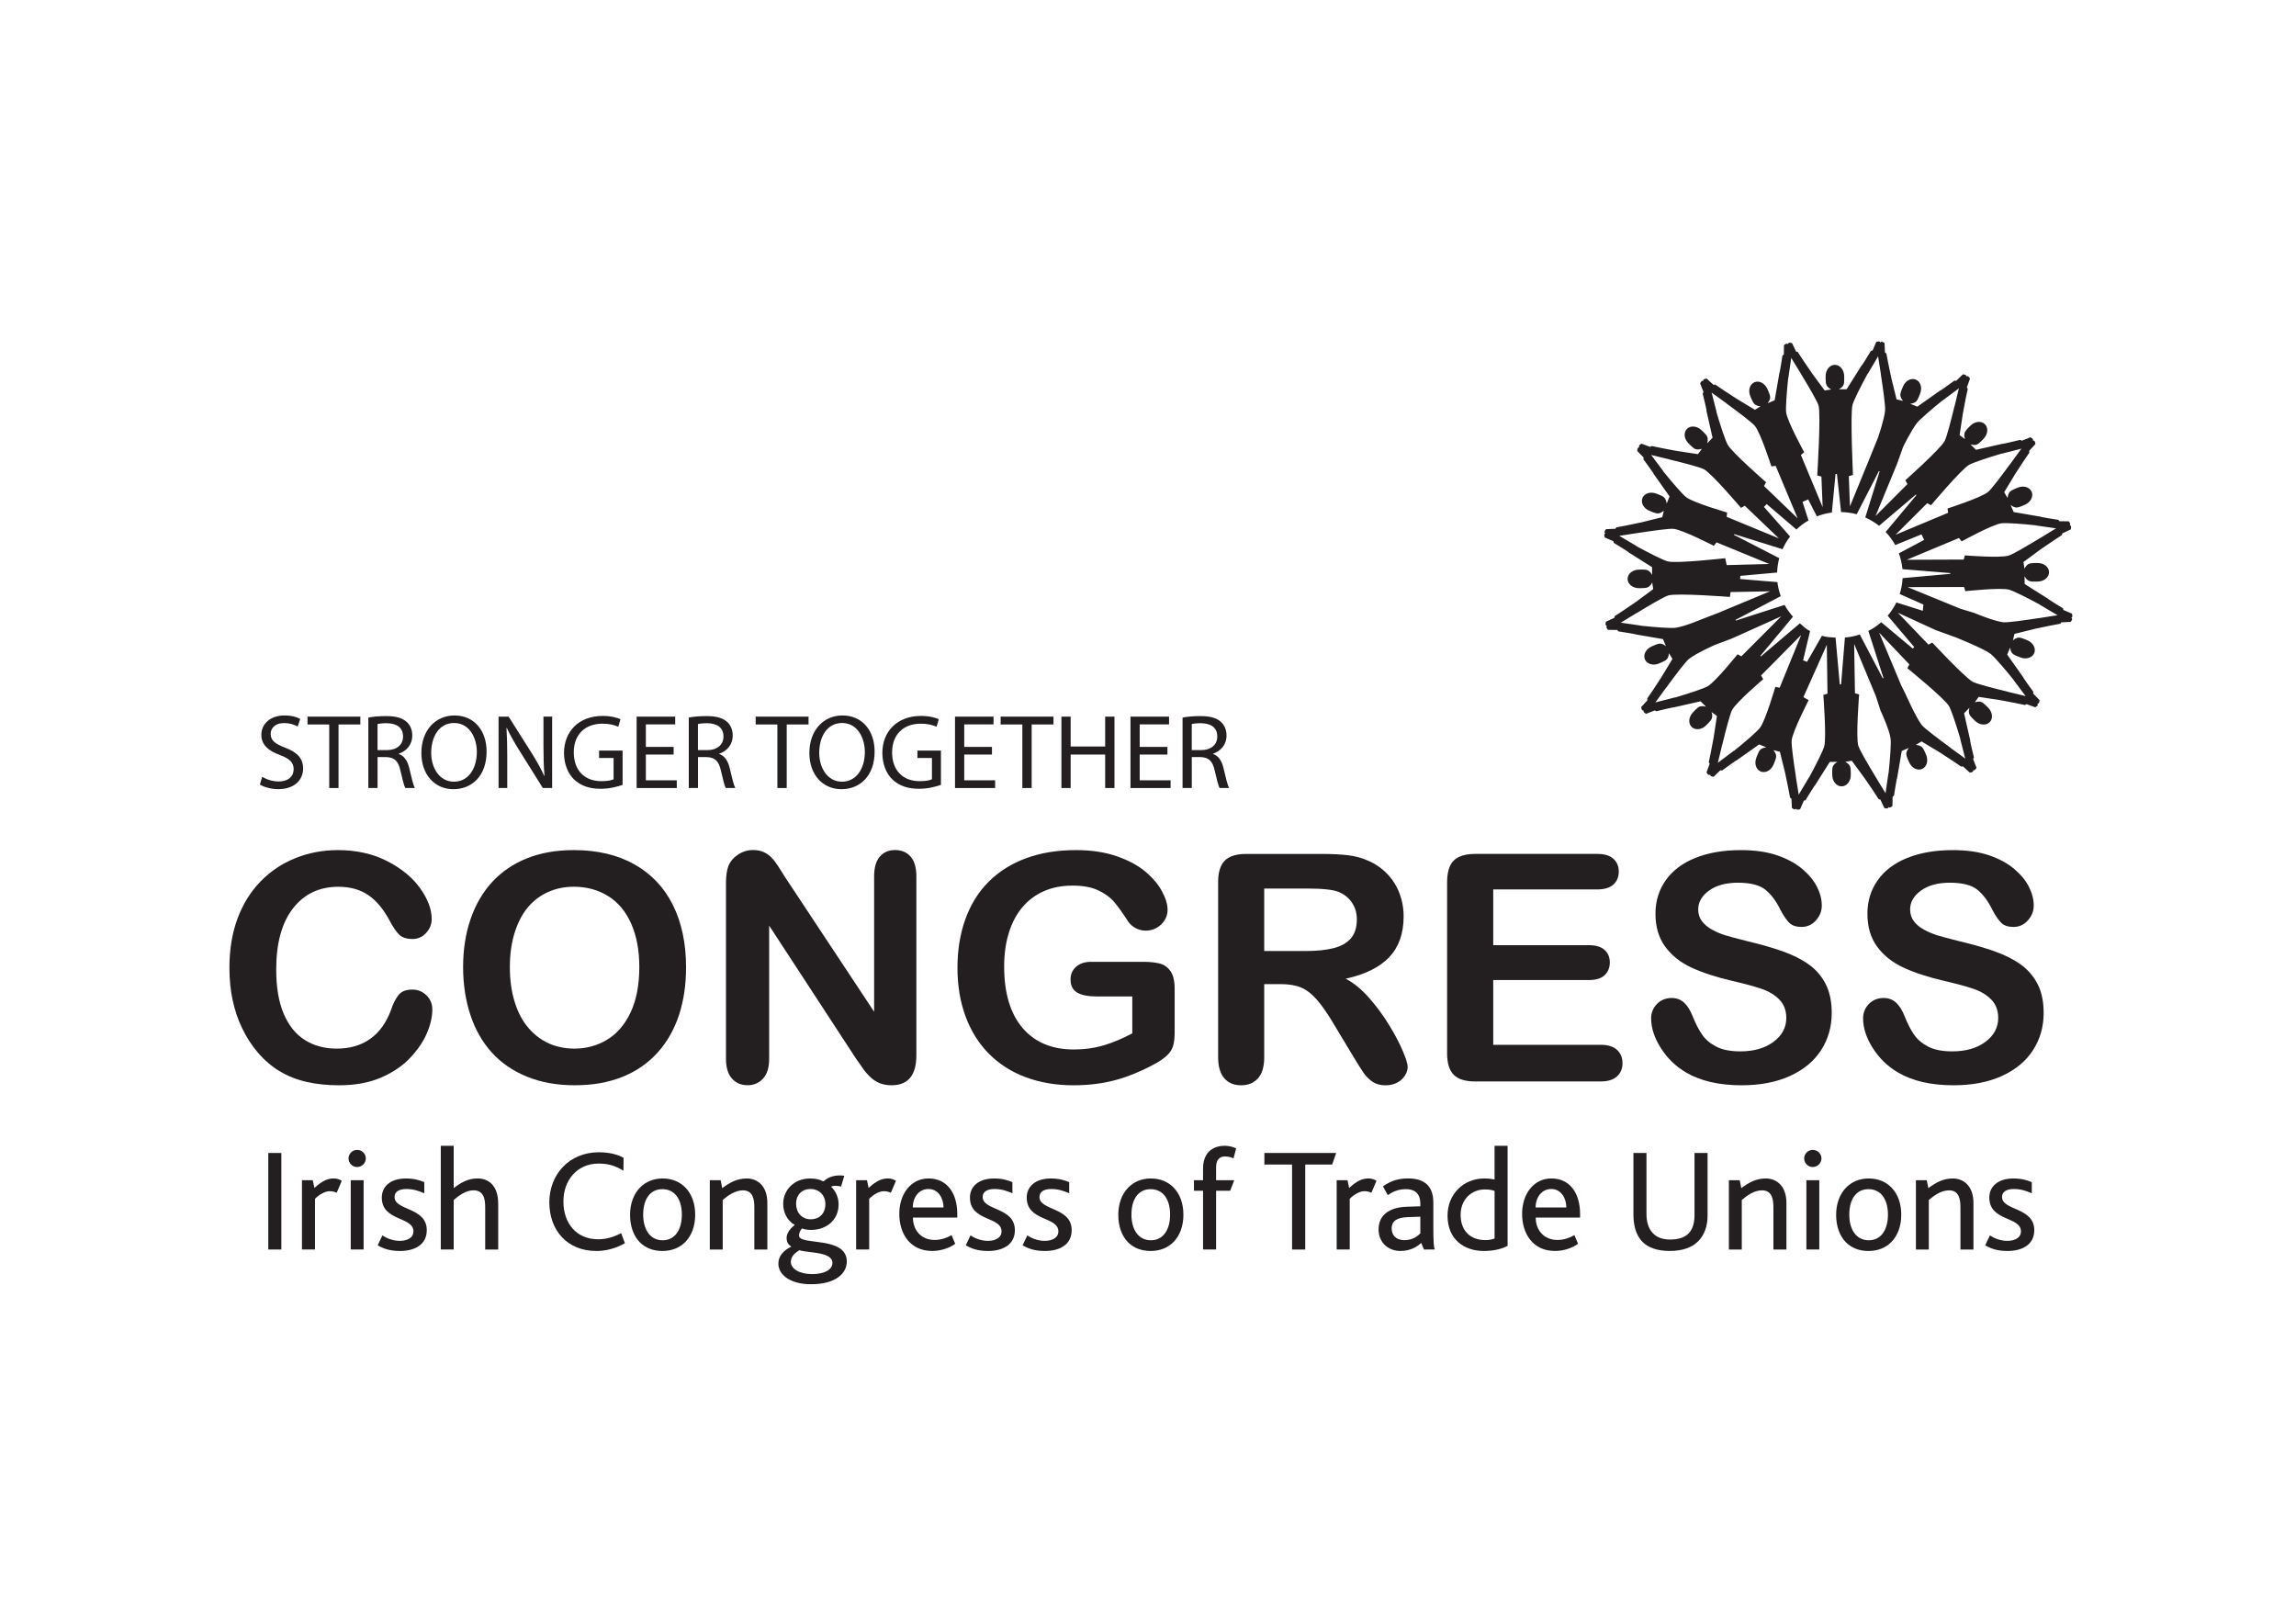 <svg xmlns="http://www.w3.org/2000/svg" xmlns:xlink="http://www.w3.org/1999/xlink" id="Layer_1" x="0px" y="0px" viewBox="0 0 841.89 595.28" style="enable-background:new 0 0 841.89 595.28;" xml:space="preserve"><style type="text/css">	.st0{fill:#00FF30;}	.st1{fill:#FFFFFF;}	.st2{fill:#231F20;}</style><g>	<rect x="98.38" y="422.7" class="st2" width="4.78" height="35.39"></rect>	<path class="st2" d="M123.45,437.3c-0.7-0.37-1.61-0.59-2.63-0.59c-1.5,0-3.71,1.13-5.32,2.79v18.58h-4.78v-25.4h3.97l0.59,2.85  c3.16-2.9,5.16-3.49,7.14-3.49c1.18,0,2.26,0.43,2.9,0.86L123.45,437.3z"></path>	<path class="st2" d="M134.14,424.68c0,1.72-1.45,3.17-3.17,3.17c-1.77,0-3.17-1.4-3.17-3.17c0-1.67,1.4-3.11,3.17-3.11  C132.69,421.57,134.14,422.97,134.14,424.68 M128.61,432.68h4.72v25.4h-4.72V432.68z"></path>	<path class="st2" d="M146.65,458.63c-3.87,0-6.34-0.97-8.16-2.1l1.72-3.6c1.4,0.91,3.65,1.99,6.39,1.99c2.95,0,5-1.29,5-3.43  c0-5.64-11.6-3.6-11.6-12.46c0-3.87,2.95-6.98,8.86-6.98c2.85,0,4.94,0.59,6.71,1.34v4.08c-1.88-0.81-3.86-1.56-6.55-1.56  c-2.47,0-4.35,0.86-4.35,2.9c0,5.1,11.82,3.7,11.82,12.19C156.48,456.42,151.92,458.63,146.65,458.63"></path>	<path class="st2" d="M177.91,458.09v-15.47c0-3.06-0.54-6.23-4.3-6.23c-2.79,0-5.31,1.88-7.25,3.54v18.15h-4.73v-38.02h4.73v15.52  c2.68-2.04,5.26-3.54,8.75-3.54c3.7,0,7.57,2.2,7.57,9.35v16.7H177.91z"></path>	<path class="st2" d="M218.67,458.63c-10.74,0-17.24-7.63-17.24-17.83c0-10.26,7.31-18.36,18.15-18.36c4.08,0,7.25,0.96,9.07,2.04  l-0.05,4.73c-2.68-1.67-5.26-2.63-9.07-2.63c-8,0-12.94,6.18-12.94,13.91c0,8,4.78,13.85,12.73,13.85c3.06,0,5.96-0.91,8.43-2.26  l1.4,3.7C225.65,457.76,222.1,458.63,218.67,458.63"></path>	<path class="st2" d="M251.42,435.48c2.26,2.37,3.49,5.8,3.49,9.88c0,4.08-1.29,7.57-3.59,9.94c-2.1,2.15-5,3.33-8.43,3.33  c-3.33,0-6.12-1.07-8.21-3.11c-2.37-2.37-3.65-5.96-3.65-10.1c0-4.13,1.29-7.57,3.6-9.99c2.09-2.15,4.94-3.38,8.32-3.38  C246.43,432.04,249.32,433.28,251.42,435.48 M235.84,445.31c0,5.64,2.69,9.4,7.14,9.4c4.46,0,7.04-3.81,7.04-9.4  c0-5.64-2.58-9.34-7.14-9.34C238.31,435.96,235.84,439.72,235.84,445.31"></path>	<path class="st2" d="M276.6,458.09v-15.41c0-2.95-0.48-6.28-4.19-6.28c-2.79,0-5.42,1.82-7.41,3.54v18.15h-4.73v-25.4h3.97  l0.59,2.9c2.9-2.15,5.48-3.54,9.02-3.54c3.7,0,7.52,2.52,7.52,9.02v17.02H276.6z"></path>	<path class="st2" d="M297.39,470.82c-7.62,0-11.98-3.44-11.98-7.57c0-2.85,1.99-4.89,4.78-6.23c-1.35-0.75-1.77-1.99-1.77-3.16  c0-1.35,0.91-3.17,3.01-4.78c-2.69-1.45-4.25-4.51-4.25-7.73c0-5.16,4.09-9.29,9.78-9.29c1.93,0,3.38,0.27,4.62,0.91  c0.32,0.16,0.42,0.11,0.64-0.05c1.35-1.29,3.87-2.36,7.36-1.88l-1.18,3.97c-1.34-0.32-2.63-0.43-3.65,0.05  c1.72,1.72,2.74,3.81,2.74,6.55c0,5.53-4.3,9.29-10.1,9.29c-1.23,0-2.31-0.16-3.33-0.53c-0.65,0.8-1.07,1.5-1.07,2.63  c0,3.76,17.51,0,17.51,9.51C310.49,466.79,306.52,470.82,297.39,470.82 M293.09,458.35c-1.18,0.75-3.11,2.04-3.11,4.25  c0,2.47,3.01,4.51,7.79,4.51c4.56,0,7.46-1.61,7.46-4.13C305.23,458.84,296.26,459.38,293.09,458.35 M291.91,441.33  c0,3.22,2.1,5.69,5.37,5.69c3.06,0,5.37-1.99,5.37-5.59c0-3.16-2.21-5.53-5.48-5.53C294.11,435.91,291.91,438,291.91,441.33"></path>	<path class="st2" d="M326.65,437.3c-0.7-0.37-1.61-0.59-2.63-0.59c-1.5,0-3.7,1.13-5.31,2.79v18.58h-4.78v-25.4h3.97l0.59,2.85  c3.16-2.9,5.15-3.49,7.14-3.49c1.18,0,2.25,0.43,2.9,0.86L326.65,437.3z"></path>	<path class="st2" d="M334.75,446.38c0,4.51,2.9,8.21,8,8.21c2.2,0,4.45-0.75,6.17-1.77l1.34,3.17c-2.2,1.66-5.48,2.63-8.43,2.63  c-8.27,0-12.08-6.5-12.08-13.58c0-7.31,4.24-13,10.74-13c6.66,0,10.52,5.21,10.52,13.1v1.24H334.75z M340.44,435.91  c-3.55,0-5.74,3.11-5.74,6.77h11.27C345.97,439.4,344.14,435.91,340.44,435.91"></path>	<path class="st2" d="M362.3,458.63c-3.87,0-6.34-0.97-8.16-2.1l1.72-3.6c1.4,0.91,3.65,1.99,6.39,1.99c2.95,0,5-1.29,5-3.43  c0-5.64-11.6-3.6-11.6-12.46c0-3.87,2.95-6.98,8.86-6.98c2.84,0,4.94,0.59,6.71,1.34v4.08c-1.88-0.81-3.87-1.56-6.55-1.56  c-2.47,0-4.35,0.86-4.35,2.9c0,5.1,11.81,3.7,11.81,12.19C372.12,456.42,367.56,458.63,362.3,458.63"></path>	<path class="st2" d="M383.13,458.63c-3.87,0-6.34-0.97-8.16-2.1l1.72-3.6c1.4,0.91,3.65,1.99,6.39,1.99c2.95,0,5-1.29,5-3.43  c0-5.64-11.6-3.6-11.6-12.46c0-3.87,2.95-6.98,8.86-6.98c2.84,0,4.94,0.59,6.71,1.34v4.08c-1.88-0.81-3.87-1.56-6.55-1.56  c-2.47,0-4.36,0.86-4.36,2.9c0,5.1,11.82,3.7,11.82,12.19C392.96,456.42,388.4,458.63,383.13,458.63"></path>	<path class="st2" d="M430.44,435.48c2.26,2.37,3.49,5.8,3.49,9.88c0,4.08-1.28,7.57-3.59,9.94c-2.1,2.15-5,3.33-8.43,3.33  c-3.33,0-6.12-1.07-8.21-3.11c-2.37-2.37-3.65-5.96-3.65-10.1c0-4.13,1.29-7.57,3.6-9.99c2.09-2.15,4.94-3.38,8.32-3.38  C425.45,432.04,428.35,433.28,430.44,435.48 M414.87,445.31c0,5.64,2.69,9.4,7.14,9.4c4.46,0,7.04-3.81,7.04-9.4  c0-5.64-2.58-9.34-7.14-9.34C417.34,435.96,414.87,439.72,414.87,445.31"></path>	<path class="st2" d="M452.3,424.68c-0.86-0.43-1.93-0.7-3.11-0.7c-2.26,0-3.28,1.45-3.28,4.08v4.62h6.66l-1.5,3.87h-5.16v21.53  h-4.78v-21.53h-3.33v-3.87h3.33v-4.19c0-6.93,4.67-8.43,7.95-8.43c1.19,0,2.85,0.27,4.19,0.96L452.3,424.68z"></path>	<polygon class="st2" points="488.48,426.94 478.6,426.94 478.6,458.09 473.77,458.09 473.77,426.94 463.62,426.94 463.62,422.7   489.94,422.7  "></polygon>	<path class="st2" d="M502.86,437.3c-0.7-0.37-1.61-0.59-2.63-0.59c-1.5,0-3.71,1.13-5.32,2.79v18.58h-4.78v-25.4h3.97l0.59,2.85  c3.16-2.9,5.15-3.49,7.14-3.49c1.18,0,2.25,0.43,2.9,0.86L502.86,437.3z"></path>	<path class="st2" d="M522.14,458.09l-1.02-2.42c-1.61,1.51-4.03,2.95-7.68,2.95c-4.3,0-7.95-3.01-7.95-7.89  c0-5.1,3.71-8.11,10.37-8.32l4.94-0.16v-0.97c0-3.92-2.26-5.32-5.27-5.32c-3.11,0-5.21,1.18-6.66,2.2l-1.77-3.22  c3.17-2.26,6.01-2.9,9.29-2.9c5.31,0,9.18,2.26,9.18,8.81v8.54c0,6.02,0.16,7.79,0.54,8.7H522.14z M520.8,446.06l-4.62,0.16  c-4.19,0.16-5.9,1.56-5.9,4.14c0,2.42,1.56,4.3,4.67,4.3c2.96,0,4.78-1.4,5.85-2.47V446.06z"></path>	<path class="st2" d="M544.1,458.63c-7.25,0-13.32-4.24-13.32-12.94c0-7.89,5.85-13.64,13.43-13.64c1.66,0,2.84,0.16,3.81,0.37  v-12.35h4.78v36.68C550.98,457.76,547.92,458.63,544.1,458.63 M548.03,436.61c-0.96-0.32-1.83-0.54-3.59-0.54  c-4.84,0-8.86,3.6-8.86,9.34c0,5.37,3.11,9.24,9.18,9.24c1.18,0,2.52-0.27,3.27-0.59V436.61z"></path>	<path class="st2" d="M563.11,446.38c0,4.51,2.9,8.21,8,8.21c2.2,0,4.46-0.75,6.18-1.77l1.34,3.17c-2.21,1.66-5.48,2.63-8.43,2.63  c-8.27,0-12.08-6.5-12.08-13.58c0-7.31,4.24-13,10.74-13c6.66,0,10.52,5.21,10.52,13.1v1.24H563.11z M568.81,435.91  c-3.54,0-5.74,3.11-5.74,6.77h11.27C574.34,439.4,572.52,435.91,568.81,435.91"></path>	<path class="st2" d="M622.78,454.97c-2.2,2.26-5.58,3.65-10.53,3.65c-4.62,0-7.79-1.23-9.88-3.22c-2.73-2.69-3.43-6.66-3.43-10.15  V422.7h4.78v22.45c0,2.47,0.59,5.16,2.36,6.98c1.34,1.4,3.38,2.31,6.28,2.31c3.28,0,5.48-0.86,6.88-2.31  c1.51-1.61,2.1-3.98,2.1-6.66V422.7h4.78v23.09C626.11,449.28,625.09,452.61,622.78,454.97"></path>	<path class="st2" d="M650.27,458.09v-15.41c0-2.95-0.48-6.28-4.19-6.28c-2.79,0-5.42,1.82-7.41,3.54v18.15h-4.73v-25.4h3.97  l0.59,2.9c2.9-2.15,5.48-3.54,9.02-3.54c3.7,0,7.52,2.52,7.52,9.02v17.02H650.27z"></path>	<path class="st2" d="M667.89,424.68c0,1.72-1.45,3.17-3.17,3.17c-1.77,0-3.17-1.4-3.17-3.17c0-1.67,1.4-3.11,3.17-3.11  C666.44,421.57,667.89,422.97,667.89,424.68 M662.36,432.68h4.73v25.4h-4.73V432.68z"></path>	<path class="st2" d="M693.66,435.48c2.26,2.37,3.49,5.8,3.49,9.88c0,4.08-1.28,7.57-3.59,9.94c-2.1,2.15-5,3.33-8.43,3.33  c-3.33,0-6.12-1.07-8.21-3.11c-2.37-2.37-3.65-5.96-3.65-10.1c0-4.13,1.29-7.57,3.6-9.99c2.1-2.15,4.94-3.38,8.32-3.38  C688.67,432.04,691.57,433.28,693.66,435.48 M678.09,445.31c0,5.64,2.69,9.4,7.15,9.4c4.46,0,7.03-3.81,7.03-9.4  c0-5.64-2.58-9.34-7.14-9.34C680.56,435.96,678.09,439.72,678.09,445.31"></path>	<path class="st2" d="M718.85,458.09v-15.41c0-2.95-0.48-6.28-4.19-6.28c-2.79,0-5.42,1.82-7.41,3.54v18.15h-4.73v-25.4h3.97  l0.59,2.9c2.9-2.15,5.48-3.54,9.02-3.54c3.7,0,7.52,2.52,7.52,9.02v17.02H718.85z"></path>	<path class="st2" d="M736.09,458.63c-3.87,0-6.34-0.97-8.16-2.1l1.72-3.6c1.4,0.91,3.65,1.99,6.39,1.99c2.95,0,5-1.29,5-3.43  c0-5.64-11.6-3.6-11.6-12.46c0-3.87,2.95-6.98,8.86-6.98c2.84,0,4.94,0.59,6.71,1.34v4.08c-1.88-0.81-3.87-1.56-6.55-1.56  c-2.47,0-4.36,0.86-4.36,2.9c0,5.1,11.82,3.7,11.82,12.19C745.91,456.42,741.35,458.63,736.09,458.63"></path>	<path class="st2" d="M624.65,139.68c-0.05-0.03-0.08-0.05-0.11-0.06c-0.63-0.26-1.14,0.94-1.14,0.94l1.25,3.16l-0.32,0.55  l0.88,3.65l0.54,2.49l-0.07,0.03l2.28,10.06l-1.96,2.01l0.2-1.19l-0.03-0.21c0.18-1.22-1.14-2.31-2.26-3.38  c-1.65-1.61-4.05-1.83-5.35-0.48c-1.32,1.35-1.04,3.74,0.62,5.34c1.11,1.08,2.23,2.38,3.45,2.17l0.21,0.03l1.19-0.24l-1.43,1.95  l-7.78-1.18l-5.5-1.04l-3.68-0.77l-0.55,0.33l-3.18-1.17c0,0-1.21,0.56-0.92,1.18c0.03,0.04,0.08,0.1,0.16,0.18  c-0.05-0.02-0.1-0.04-0.13-0.04c-0.68,0-0.7,1.32-0.7,1.32l2.37,2.43l-0.08,0.64l2.21,3.05l1.45,2.08l-0.05,0.05l5.96,8.43  l-1.04,2.61l-0.26-1.18l-0.13-0.18c-0.3-1.2-1.94-1.69-3.38-2.26c-2.14-0.86-4.44-0.13-5.13,1.61c-0.69,1.75,0.47,3.85,2.62,4.7  c1.44,0.58,2.98,1.35,4.02,0.68l0.2-0.04l1-0.68l-0.57,2.36l-7.65,1.89l-5.48,1.14l-3.68,0.7l-0.38,0.51L588.9,194  c0,0-0.89,0.97-0.39,1.44c0.04,0.03,0.11,0.07,0.2,0.11c-0.05,0-0.1,0-0.13,0.02c-0.63,0.26-0.13,1.49-0.13,1.49l3.12,1.34  l0.16,0.62l3.2,1.97l2.13,1.37l-0.02,0.06l8.72,5.51l0.03,2.8l-0.69-0.99l-0.18-0.1c-0.74-1.01-2.45-0.83-3.99-0.81  c-2.31,0.03-4.15,1.57-4.13,3.45c0.03,1.89,1.91,3.38,4.22,3.35c1.54-0.03,3.26,0.1,3.96-0.93l0.19-0.1l0.66-1.03l0.37,2.41  l-6.33,4.68l-4.63,3.15l-3.14,2.06l-0.16,0.62l-3.06,1.44c0,0-0.47,1.23,0.18,1.46c0.03,0.03,0.12,0.03,0.22,0.03  c-0.04,0.03-0.09,0.05-0.1,0.07c-0.49,0.48,0.43,1.41,0.43,1.41l3.4,0.05l0.37,0.51l3.72,0.59l2.5,0.45v0.05l10.17,1.75l1.11,2.59  l-1.02-0.66l-0.21-0.03c-1.06-0.64-2.58,0.17-4,0.78c-2.12,0.92-3.23,3.05-2.49,4.78c0.74,1.73,3.06,2.39,5.17,1.47  c1.43-0.62,3.05-1.16,3.33-2.37l0.1-0.18l0.23-1.19l1.26,2.08l-4.07,6.74l-3.07,4.68l-2.13,3.11l0.1,0.62l-2.29,2.5  c0,0,0.06,1.32,0.74,1.3c0.05-0.01,0.13-0.03,0.21-0.07c-0.03,0.04-0.05,0.08-0.06,0.11c-0.27,0.62,0.94,1.13,0.94,1.13l3.16-1.25  l0.55,0.32l3.65-0.88l2.48-0.54l0.03,0.05l10.07-2.28l2.01,1.97l-1.19-0.22l-0.21,0.05c-1.22-0.19-2.32,1.14-3.39,2.25  c-1.61,1.65-1.82,4.05-0.48,5.36c1.36,1.3,3.74,1.02,5.34-0.64c1.08-1.1,2.38-2.22,2.16-3.44l0.05-0.21l-0.25-1.18l1.96,1.43  l-1.18,7.78l-1.04,5.5l-0.77,3.67l0.34,0.55l-1.16,3.19c0,0,0.54,1.2,1.16,0.9c0.05-0.01,0.11-0.07,0.18-0.14  c-0.01,0.05-0.03,0.1-0.03,0.13c0,0.68,1.31,0.69,1.31,0.69l2.44-2.36l0.62,0.09l3.05-2.2l2.08-1.45l0.05,0.04l8.43-5.95l2.6,1.05  l-1.17,0.26l-0.17,0.12c-1.2,0.3-1.7,1.95-2.27,3.38c-0.86,2.14-0.13,4.44,1.62,5.13c1.74,0.69,3.85-0.48,4.7-2.62  c0.56-1.43,1.33-2.97,0.66-4.02l-0.03-0.2l-0.69-1l2.36,0.58l1.89,7.64l1.14,5.49l0.7,3.69l0.51,0.38l0.16,3.39  c0,0,0.96,0.89,1.42,0.4c0.03-0.04,0.08-0.11,0.11-0.21c0,0.05,0.02,0.1,0.03,0.13c0.24,0.63,1.46,0.13,1.46,0.13l1.36-3.11  l0.61-0.16l1.96-3.2l1.37-2.13l0.06,0.02l5.51-8.73l2.81-0.03l-0.99,0.69l-0.1,0.19c-1.01,0.74-0.83,2.45-0.81,3.99  c0.03,2.31,1.58,4.15,3.45,4.12c1.89-0.02,3.37-1.91,3.34-4.22c-0.02-1.55,0.11-3.25-0.91-3.96l-0.12-0.17l-1.01-0.67l2.4-0.37  l4.67,6.34l3.16,4.62l2.05,3.14l0.63,0.15l1.44,3.08c0,0,1.23,0.45,1.46-0.18c0.02-0.05,0.03-0.13,0.03-0.23  c0.01,0.03,0.04,0.08,0.07,0.11c0.47,0.47,1.41-0.45,1.41-0.45l0.05-3.4l0.51-0.38l0.6-3.71l0.44-2.5h0.07l1.74-10.18l2.59-1.11  l-0.66,1.02l-0.03,0.21c-0.64,1.06,0.17,2.58,0.79,3.99c0.91,2.12,3.04,3.23,4.76,2.49c1.73-0.74,2.39-3.06,1.48-5.18  c-0.62-1.41-1.15-3.05-2.37-3.31l-0.17-0.11l-1.19-0.24l2.07-1.25l6.75,4.07l4.69,3.06l3.09,2.11l0.64-0.1l2.5,2.29  c0,0,1.3-0.05,1.28-0.72c0-0.05-0.02-0.13-0.05-0.22c0.03,0.03,0.07,0.05,0.1,0.06c0.62,0.27,1.14-0.94,1.14-0.94l-1.25-3.15  l0.32-0.56l-0.88-3.66l-0.53-2.47l0.07-0.03l-2.29-10.06l1.96-2.02l-0.2,1.2l0.03,0.2c-0.18,1.23,1.16,2.32,2.25,3.4  c1.65,1.6,4.05,1.82,5.37,0.47c1.31-1.35,1.03-3.74-0.62-5.35c-1.11-1.08-2.23-2.37-3.46-2.16l-0.2-0.03l-1.18,0.24l1.44-1.96  l7.79,1.18l5.49,1.04l3.69,0.77l0.53-0.34l3.19,1.16c0,0,1.19-0.55,0.91-1.16c-0.02-0.05-0.07-0.11-0.14-0.18  c0.05,0.01,0.1,0.02,0.13,0.02c0.67,0.01,0.69-1.3,0.69-1.3l-2.36-2.44l0.08-0.64l-2.21-3.03l-1.44-2.1l0.04-0.04l-5.96-8.43  l1.04-2.6l0.26,1.18l0.12,0.17c0.31,1.2,1.95,1.7,3.38,2.26c2.15,0.85,4.44,0.13,5.13-1.61c0.69-1.75-0.48-3.85-2.62-4.7  c-1.43-0.58-2.98-1.35-4.01-0.68l-0.21,0.04l-0.99,0.69l0.57-2.36l7.65-1.89l5.48-1.14l3.69-0.69l0.36-0.52l3.4-0.15  c0,0,0.9-0.96,0.4-1.42c-0.04-0.04-0.11-0.08-0.21-0.12c0.05,0,0.1-0.01,0.13-0.03c0.62-0.25,0.14-1.47,0.14-1.47l-3.11-1.34  l-0.16-0.62l-3.2-1.96l-2.14-1.38l0.02-0.05l-8.72-5.51l-0.04-2.82l0.69,1.01l0.18,0.1c0.74,1.01,2.45,0.83,3.99,0.81  c2.3-0.03,4.15-1.58,4.12-3.45c-0.02-1.89-1.91-3.38-4.22-3.34c-1.53,0.02-3.24-0.11-3.96,0.91l-0.17,0.11l-0.67,1.01l-0.37-2.39  l6.33-4.68l4.63-3.14l3.14-2.06l0.15-0.62l3.07-1.44c0,0,0.46-1.24-0.16-1.47c-0.06-0.02-0.14-0.03-0.23-0.03  c0.03-0.03,0.08-0.05,0.1-0.06c0.48-0.48-0.44-1.42-0.44-1.42l-3.4-0.05l-0.39-0.5l-3.7-0.59l-2.5-0.45v-0.06l-10.18-1.75  l-1.12-2.58l1.02,0.65l0.21,0.03c1.06,0.63,2.58-0.17,3.99-0.78c2.13-0.92,3.23-3.05,2.49-4.77c-0.74-1.73-3.06-2.39-5.17-1.47  c-1.42,0.61-3.05,1.15-3.32,2.36l-0.11,0.18l-0.23,1.19l-1.25-2.07l4.07-6.75l3.06-4.68l2.12-3.1l-0.09-0.64l2.29-2.5  c0,0-0.05-1.32-0.73-1.3c-0.06,0-0.13,0.03-0.24,0.07c0.04-0.04,0.06-0.08,0.08-0.11c0.25-0.62-0.95-1.14-0.95-1.14l-3.15,1.25  l-0.56-0.32l-3.66,0.88l-2.47,0.54l-0.02-0.05l-10.07,2.28l-2.02-1.97l1.2,0.22l0.2-0.05c1.23,0.19,2.31-1.14,3.4-2.25  c1.6-1.66,1.81-4.05,0.46-5.35c-1.35-1.32-3.74-1.04-5.35,0.61c-1.07,1.11-2.37,2.23-2.16,3.46l-0.05,0.21l0.27,1.19l-1.96-1.44  l1.16-7.78l1.04-5.52l0.78-3.67l-0.34-0.54l1.16-3.18c0,0-0.55-1.2-1.17-0.92c-0.04,0.02-0.11,0.08-0.18,0.14  c0.02-0.05,0.03-0.08,0.03-0.12c0.01-0.68-1.31-0.69-1.31-0.69l-2.43,2.36l-0.64-0.08l-3.05,2.2l-2.07,1.45l-0.05-0.05l-8.43,5.95  l-2.61-1.04l1.18-0.26l0.17-0.12c1.21-0.3,1.71-1.94,2.28-3.38c0.85-2.14,0.14-4.44-1.62-5.13c-1.75-0.7-3.84,0.48-4.7,2.62  c-0.57,1.43-1.35,2.97-0.68,4.01l0.05,0.2l0.67,1l-2.36-0.57l-1.89-7.65l-1.15-5.48l-0.7-3.69l-0.52-0.38l-0.14-3.38  c0,0-0.96-0.89-1.42-0.4c-0.05,0.04-0.08,0.11-0.11,0.2c-0.01-0.05-0.03-0.1-0.03-0.12c-0.27-0.64-1.49-0.14-1.49-0.14l-1.34,3.11  l-0.62,0.17l-1.96,3.2l-1.38,2.14l-0.06-0.03l-5.5,8.74l-2.82,0.03l1-0.69l0.11-0.18c1-0.74,0.82-2.45,0.81-3.99  c-0.03-2.31-1.58-4.15-3.46-4.12c-1.88,0.03-3.38,1.91-3.35,4.22c0.03,1.54-0.09,3.26,0.93,3.97l0.11,0.18l1.01,0.66l-2.4,0.37  l-4.67-6.34l-3.15-4.63l-2.06-3.15l-0.61-0.14l-1.45-3.08c0,0-1.23-0.46-1.46,0.18c-0.02,0.05-0.02,0.13-0.02,0.24  c-0.03-0.04-0.06-0.09-0.08-0.11c-0.47-0.48-1.42,0.44-1.42,0.44l-0.05,3.39l-0.5,0.4l-0.59,3.7l-0.45,2.51h-0.06l-1.75,10.17  l-2.59,1.11l0.66-1.01l0.04-0.21c0.64-1.06-0.19-2.58-0.78-4c-0.92-2.12-3.05-3.23-4.77-2.48c-1.73,0.74-2.39,3.05-1.48,5.17  c0.62,1.42,1.16,3.05,2.37,3.31l0.16,0.13l1.2,0.22l-2.07,1.26l-6.75-4.07l-4.68-3.06l-3.1-2.12l-0.64,0.11l-2.5-2.29  c0,0-1.31,0.05-1.29,0.72C624.58,139.52,624.61,139.6,624.65,139.68 M609.83,172.75l0.03-0.05l-4.35-5.81c0,0-0.11-0.08-0.29-0.21  c0.14,0.08,0.24,0.13,0.24,0.13l6.57,1.59v0.02c5.06,1.22,11.31,2.83,12.78,3.63c2.93,1.57,13.59,14.16,13.59,14.16l1.38-0.79  l12.51,11.96l-19.16-7.9l0.16-1.58c0,0-12.4-3.6-15.01-5.63C616.9,181.22,613.14,176.86,609.83,172.75 M611.51,205.81  c-1.67-0.45-6.78-3.02-11.42-5.55v-0.06l-6.23-3.69c0,0-0.14-0.04-0.37-0.09c0.17,0.01,0.27,0.03,0.27,0.03l6.67-1.04l0.01,0.01  c5.15-0.79,11.53-1.7,13.21-1.54c3.31,0.32,14.78,6.23,14.78,6.23l0.98-1.27l19.32,7.92l-15.59,0.42l-0.54-2.53  C632.58,204.63,614.7,206.69,611.51,205.81 M629.9,224.75l-6.14,2.37c0,0-6.18,2.62-9.46,3.04c-1.72,0.21-7.44-0.2-12.68-0.77  l-0.02-0.05l-7.18-1.04c0,0-0.15,0.03-0.37,0.06c0.16-0.05,0.27-0.08,0.27-0.08l5.75-3.52l0.02,0.03  c4.44-2.72,9.99-5.99,11.61-6.49c3.18-0.96,22.62,0.54,22.62,0.54l0.23-1.78l14.47-0.28L629.9,224.75z M638.52,240.62l-1.39-0.75  c0,0-8.08,10.07-10.96,11.72c-1.49,0.86-6.93,2.66-12,4.15l-0.04-0.05l-7.03,1.8c0,0-0.12,0.06-0.3,0.19  c0.12-0.09,0.19-0.16,0.19-0.16l3.98-5.47l0.03,0.01c3.06-4.2,6.93-9.36,8.23-10.42c2.58-2.1,9.49-5.17,9.49-5.17l6.32-2.38  l18.11-8.14L638.52,240.62z M635.85,275.25l-0.05-0.03l-5.82,4.36c0,0-0.08,0.11-0.21,0.3c0.08-0.16,0.13-0.24,0.13-0.24l1.57-6.57  l0.03,0.01c1.23-5.07,2.83-11.31,3.62-12.8c1.57-2.92,11.4-11.27,11.4-11.27l-0.78-1.38l14.7-14.83l-7.88,19.32l-1.59-0.31  c0,0-3.6,12.39-5.63,15.01C644.3,268.19,639.97,271.94,635.85,275.25 M659.59,291.25c0,0-0.03,0.13-0.09,0.35  c0.03-0.16,0.04-0.26,0.04-0.26l-1.06-6.67l0.02-0.01c-0.79-5.14-1.7-11.52-1.54-13.2c0.32-3.3,6.23-14.78,6.23-14.78l-1.92-1.1  l8.58-19.19l0.25,17.92l-1.52,0.46c0,0,1.2,15.62,0.33,18.82c-0.44,1.65-3.01,6.79-5.55,11.42l-0.05,0L659.59,291.25z   M692.49,283.48l-0.05,0.02l-1.04,7.18c0,0,0.03,0.14,0.06,0.37c-0.04-0.15-0.07-0.26-0.07-0.26l-3.53-5.75l0.01-0.02  c-2.71-4.45-5.98-10-6.47-11.61c-0.96-3.17,0.3-18.83,0.3-18.83l-1.53-0.41l-0.3-18.09l7.97,19.13l1.71,5.31  c0,0,3.28,7.01,3.69,10.3C693.47,272.51,693.06,278.23,692.49,283.48 M718.83,270.92l-0.05,0.04l1.8,7.03c0,0,0.08,0.13,0.19,0.32  c-0.1-0.12-0.16-0.2-0.16-0.2l-5.46-3.98l0.01-0.03c-4.2-3.07-9.36-6.94-10.44-8.24c-2.09-2.56-6.09-11.59-6.09-11.59l-1.52-3.06  l-8.07-19.27l11.08,11.64l-0.74,1.4c0,0,13.67,11.06,15.31,13.94C715.52,260.41,717.34,265.86,718.83,270.92 M738.35,249.25  l-0.03,0.05l4.36,5.81c0,0,0.11,0.09,0.29,0.21c-0.15-0.08-0.24-0.13-0.24-0.13l-6.56-1.58v-0.03c-5.06-1.22-11.31-2.83-12.79-3.61  c-2.92-1.57-14.87-14.41-14.87-14.41l-1.38,0.78l-11.23-11.71l13.82,6.35l7.41,2.69c0,0,10.17,4.04,12.8,6.07  C731.3,240.79,735.03,245.14,738.35,249.25 M736.68,216.19c1.64,0.44,6.78,3.02,11.42,5.55l0,0.05l6.25,3.7l0.35,0.09  c-0.17-0.01-0.27-0.03-0.27-0.03l-6.67,1.05l0-0.02c-5.16,0.8-11.53,1.71-13.21,1.55c-3.29-0.33-10.69-3.44-10.69-3.44l-5.07-1.53  l-19.32-7.91l20.71-0.05l0.45,1.53C720.64,216.74,733.47,215.32,736.68,216.19 M718.29,197.24l1.01,1.23c0,0,11.3-6.22,14.6-6.63  c1.7-0.22,7.42,0.19,12.68,0.76l0.02,0.05l7.18,1.03c0,0,0.14-0.02,0.36-0.05c-0.16,0.04-0.26,0.08-0.26,0.08l-5.76,3.53  l-0.01-0.02c-4.45,2.71-9.99,6-11.61,6.48c-3.18,0.96-16.03-0.09-16.03-0.09l-0.42,1.53l-20.87,0.08L718.29,197.24z M706.66,184.48  l1.41,0.74c0,0,11.07-13.16,13.94-14.8c1.51-0.85,6.95-2.66,12.02-4.15l0.03,0.04l7.04-1.79c0,0,0.11-0.08,0.3-0.19  c-0.12,0.11-0.21,0.16-0.21,0.16l-3.97,5.46l-0.02-0.01c-3.07,4.2-6.94,9.37-8.24,10.43c-2.57,2.11-14.85,6.05-14.85,6.05  l0.21,1.58l-19.27,8.06L706.66,184.48z M689.01,192.76l13.47-11.42l0.21,0.19l-11.26,13.5c1.4,1.48,2.58,3.09,3.51,4.8l9.63-3.92  l0.96,2.03l-9.26,4.92c0.69,1.87,1.13,3.82,1.32,5.8l17.55,1.44l0.01,0.28l-17.51,1.58c-0.1,1.97-0.45,3.91-1.06,5.81l8.69,3.87  l-0.22,2.29l-9.69-3.06c-0.84,1.71-1.91,3.34-3.19,4.86l9.75,11.51l-0.56,0.53l-11.56-9.65c-1.46,1.28-3.03,2.34-4.71,3.19  l5.54,17.25l-0.26,0.12l-8.42-16.06c-1.78,0.59-3.6,0.96-5.46,1.11l-1.4,17.13l-0.48,0.09l-1.55-17.19c-1.81-0.12-3.24-0.12-5-0.67  l-5.45,9.54l-1.46-0.54l2.56-10.73c-1.58-0.77-2.34-1.66-3.74-2.83l-14.27,12.11l-0.21-0.2l11.96-14.35  c-1.21-1.35-2.25-2.79-3.09-4.32l-17.86,5.74l-0.11-0.26l16.57-8.69c-0.6-1.67-1.02-3.4-1.22-5.15l-13.67-1.13l0.08-1.16  l13.48-1.22c0.06-1.78,0.32-3.54,0.78-5.27l-16.59-8.54l0.11-0.26l17.69,5.52c0.73-1.63,1.64-3.19,2.77-4.66l-9.59-10.84l1.01-1.04  l10.9,9.32c1.37-1.31,2.84-2.42,4.42-3.33l-2.18-6.81l2.07-0.89l3.19,6.21c1.78-0.69,3.61-1.16,5.49-1.4l1.35-14.14h0.51  l1.52,13.96c1.92,0.03,3.86,0.29,5.73,0.81l8.15-15.84l0.26,0.1l-5.27,16.89C685.73,190.51,687.44,191.5,689.01,192.76   M712.34,146.74l0.05,0.03l5.81-4.35c0,0,0.08-0.11,0.21-0.29c-0.08,0.14-0.13,0.23-0.13,0.23l-1.59,6.57l-0.03,0  c-1.22,5.07-2.82,11.31-3.62,12.79c-1.57,2.92-14.41,14.36-14.41,14.36l0.8,1.38l-11.71,11.72l7.9-19.15l2.21-6.22  c0,0,2.97-6.01,5-8.64C703.89,153.81,708.23,150.06,712.34,146.74 M688.59,130.76c0,0,0.04-0.14,0.09-0.35  c-0.02,0.16-0.03,0.26-0.03,0.26l1.06,6.67l-0.03,0.01c0.8,5.15,1.7,11.53,1.54,13.21c-0.32,3.29-2.58,9.82-2.58,9.82l-2.39,5.93  l-7.91,19.32l-0.42-11.06l1.52-0.47c0,0-1.05-22.48-0.16-25.69c0.44-1.66,3.02-6.78,5.54-11.42h0.08L688.59,130.76z M655.7,138.52  l0.05-0.02l1.04-7.17c0,0-0.02-0.14-0.05-0.37c0.04,0.16,0.07,0.27,0.07,0.27l3.53,5.75l-0.02,0.02c2.72,4.46,5.98,9.99,6.48,11.61  c0.97,3.17-0.46,25.69-0.46,25.69l1.53,0.42l0.45,11.22l-7.97-19.13l1.22-1c0,0-6.21-11.3-6.63-14.6  C654.72,149.49,655.14,143.77,655.7,138.52 M627.58,143.9l5.47,3.97l-0.01,0.03c4.21,3.07,9.36,6.94,10.44,8.24  c2.1,2.56,6.04,14.85,6.04,14.85l1.57-0.21l8.08,19.27l-12.34-11.86l0.74-1.4c0,0-12.4-10.82-14.04-13.71  c-0.86-1.49-2.66-6.94-4.15-12l0.05-0.04l-1.8-7.03c0,0-0.08-0.12-0.19-0.31C627.53,143.82,627.58,143.9,627.58,143.9"></path>	<path class="st2" d="M158.52,370.11c0,2.66-0.65,5.53-1.96,8.62c-1.31,3.09-3.37,6.12-6.18,9.1c-2.81,2.98-6.39,5.39-10.75,7.26  c-4.36,1.86-9.45,2.79-15.25,2.79c-4.4,0-8.4-0.42-12.01-1.25c-3.6-0.83-6.88-2.13-9.82-3.9c-2.94-1.76-5.65-4.09-8.12-6.98  c-2.2-2.61-4.08-5.54-5.64-8.78c-1.56-3.24-2.73-6.7-3.5-10.38c-0.78-3.67-1.17-7.57-1.17-11.71c0-6.71,0.98-12.72,2.94-18.03  c1.95-5.31,4.76-9.85,8.4-13.62c3.64-3.77,7.91-6.64,12.81-8.61c4.89-1.97,10.11-2.96,15.65-2.96c6.76,0,12.77,1.35,18.04,4.04  c5.27,2.69,9.31,6.02,12.12,9.98s4.21,7.71,4.21,11.23c0,1.94-0.69,3.64-2.05,5.12c-1.36,1.48-3.01,2.22-4.95,2.22  c-2.16,0-3.78-0.51-4.86-1.53c-1.08-1.03-2.29-2.79-3.61-5.29c-2.2-4.12-4.79-7.22-7.77-9.26c-2.98-2.05-6.65-3.07-11.01-3.07  c-6.95,0-12.47,2.63-16.59,7.9c-4.11,5.26-6.17,12.75-6.17,22.45c0,6.48,0.91,11.87,2.73,16.18c1.82,4.3,4.4,7.51,7.74,9.63  c3.34,2.12,7.24,3.18,11.72,3.18c4.86,0,8.96-1.2,12.32-3.61c3.36-2.4,5.89-5.94,7.6-10.6c0.72-2.2,1.62-3.99,2.68-5.37  c1.06-1.38,2.77-2.07,5.12-2.07c2.01,0,3.74,0.7,5.18,2.1C157.8,366.29,158.52,368.03,158.52,370.11"></path>	<path class="st2" d="M210.39,311.66c8.66,0,16.08,1.75,22.29,5.26c6.2,3.51,10.91,8.5,14.1,14.95c3.19,6.47,4.78,14.06,4.78,22.78  c0,6.44-0.88,12.3-2.62,17.57c-1.75,5.27-4.36,9.84-7.85,13.71c-3.5,3.87-7.79,6.83-12.87,8.87c-5.09,2.05-10.91,3.07-17.48,3.07  c-6.53,0-12.38-1.05-17.54-3.16c-5.16-2.1-9.47-5.07-12.92-8.9c-3.46-3.83-6.07-8.44-7.83-13.82c-1.76-5.38-2.64-11.21-2.64-17.46  c0-6.41,0.92-12.28,2.76-17.63c1.84-5.35,4.51-9.9,8-13.66c3.49-3.75,7.75-6.62,12.76-8.61  C198.33,312.65,204.02,311.66,210.39,311.66 M234.42,354.54c0-6.11-0.98-11.39-2.96-15.87c-1.97-4.47-4.79-7.85-8.45-10.14  c-3.66-2.29-7.87-3.44-12.61-3.44c-3.38,0-6.5,0.64-9.37,1.91c-2.87,1.27-5.33,3.12-7.39,5.54c-2.07,2.43-3.7,5.53-4.9,9.3  c-1.2,3.77-1.79,8-1.79,12.7c0,4.73,0.59,9.02,1.79,12.85c1.2,3.83,2.88,7,5.07,9.52c2.18,2.52,4.69,4.41,7.52,5.66  c2.82,1.25,5.93,1.87,9.3,1.87c4.33,0,8.3-1.07,11.93-3.24c3.62-2.16,6.51-5.49,8.65-10C233.34,366.68,234.42,361.14,234.42,354.54  "></path>	<path class="st2" d="M288,321.78l32.52,49.14v-49.6c0-3.23,0.69-5.64,2.07-7.26c1.38-1.61,3.24-2.42,5.59-2.42  c2.42,0,4.33,0.8,5.73,2.42c1.4,1.62,2.1,4.03,2.1,7.26v65.57c0,7.32-3.03,10.98-9.09,10.98c-1.51,0-2.88-0.22-4.09-0.66  c-1.21-0.44-2.34-1.13-3.4-2.07c-1.06-0.95-2.05-2.06-2.95-3.33c-0.91-1.27-1.82-2.57-2.73-3.9l-31.72-48.57v48.85  c0,3.19-0.74,5.59-2.22,7.22c-1.49,1.63-3.38,2.45-5.69,2.45c-2.39,0-4.31-0.82-5.75-2.47c-1.44-1.65-2.17-4.05-2.17-7.2v-64.32  c0-2.73,0.31-4.87,0.91-6.43c0.72-1.71,1.92-3.1,3.59-4.18c1.67-1.08,3.47-1.62,5.41-1.62c1.51,0,2.82,0.25,3.9,0.74  c1.08,0.49,2.03,1.16,2.84,1.99c0.82,0.83,1.65,1.92,2.51,3.24C286.2,318.96,287.08,320.34,288,321.78"></path>	<path class="st2" d="M430.72,362.53v15.99c0,2.13-0.21,3.82-0.63,5.1c-0.42,1.27-1.19,2.42-2.31,3.44  c-1.12,1.03-2.55,2.02-4.3,2.96c-5.05,2.74-9.9,4.73-14.57,5.98c-4.67,1.25-9.75,1.88-15.26,1.88c-6.41,0-12.25-0.98-17.53-2.95  c-5.27-1.97-9.77-4.84-13.49-8.59c-3.72-3.75-6.57-8.3-8.56-13.65c-1.99-5.35-2.99-11.32-2.99-17.92c0-6.48,0.97-12.41,2.9-17.8  c1.94-5.39,4.78-9.95,8.53-13.71c3.75-3.75,8.33-6.62,13.72-8.61c5.39-2,11.5-2.99,18.32-2.99c5.61,0,10.59,0.75,14.91,2.24  c4.32,1.5,7.83,3.38,10.52,5.65c2.7,2.27,4.73,4.68,6.09,7.21c1.37,2.54,2.05,4.79,2.05,6.75c0,2.13-0.79,3.93-2.37,5.43  c-1.58,1.49-3.47,2.24-5.67,2.24c-1.22,0-2.38-0.28-3.51-0.84c-1.12-0.56-2.06-1.35-2.82-2.37c-2.09-3.26-3.85-5.72-5.29-7.39  c-1.44-1.67-3.39-3.07-5.83-4.2c-2.44-1.14-5.56-1.7-9.36-1.7c-3.9,0-7.39,0.67-10.46,2.02c-3.08,1.34-5.7,3.3-7.88,5.85  c-2.18,2.56-3.85,5.7-5,9.41c-1.16,3.72-1.73,7.83-1.73,12.33c0,9.78,2.25,17.3,6.74,22.57c4.49,5.27,10.76,7.9,18.8,7.9  c3.91,0,7.58-0.51,11.01-1.54c3.43-1.02,6.91-2.48,10.43-4.38v-13.53h-13.08c-3.15,0-5.53-0.48-7.14-1.42  c-1.61-0.95-2.42-2.57-2.42-4.84c0-1.86,0.68-3.4,2.03-4.6c1.34-1.22,3.17-1.83,5.49-1.83h19.18c2.35,0,4.34,0.21,5.98,0.62  c1.64,0.42,2.95,1.35,3.96,2.79C430.21,357.49,430.72,359.65,430.72,362.53"></path>	<path class="st2" d="M469.49,360.79h-5.93v26.79c0,3.53-0.78,6.13-2.33,7.8c-1.55,1.67-3.58,2.5-6.09,2.5  c-2.7,0-4.78-0.87-6.26-2.62c-1.48-1.74-2.22-4.3-2.22-7.68v-64.16c0-3.64,0.82-6.28,2.45-7.91c1.63-1.63,4.27-2.45,7.92-2.45  h27.51c3.8,0,7.04,0.16,9.74,0.49c2.7,0.32,5.13,0.97,7.29,1.96c2.62,1.1,4.94,2.67,6.95,4.72c2.01,2.05,3.54,4.43,4.59,7.14  c1.04,2.71,1.57,5.58,1.57,8.62c0,6.22-1.76,11.19-5.27,14.91c-3.51,3.71-8.84,6.35-15.97,7.9c3,1.6,5.86,3.95,8.6,7.06  c2.73,3.11,5.17,6.42,7.31,9.93c2.15,3.51,3.82,6.68,5.01,9.5c1.2,2.82,1.8,4.77,1.8,5.83c0,1.1-0.35,2.19-1.05,3.27  c-0.7,1.08-1.66,1.93-2.87,2.56c-1.22,0.62-2.62,0.94-4.22,0.94c-1.9,0-3.49-0.45-4.79-1.33c-1.3-0.89-2.4-2.02-3.33-3.38  c-0.93-1.37-2.2-3.38-3.79-6.04l-6.78-11.26c-2.43-4.14-4.61-7.28-6.53-9.45c-1.92-2.16-3.87-3.64-5.84-4.44  C474.98,361.18,472.49,360.79,469.49,360.79 M479.18,325.75h-15.62v22.91h15.16c4.06,0,7.48-0.35,10.26-1.05  c2.77-0.7,4.89-1.89,6.35-3.59c1.46-1.68,2.19-4.01,2.19-6.96c0-2.31-0.58-4.35-1.77-6.11c-1.17-1.76-2.81-3.08-4.9-3.95  C488.88,326.17,484.99,325.75,479.18,325.75"></path>	<path class="st2" d="M585.6,326.08h-38.07v20.44h35.06c2.58,0,4.51,0.58,5.78,1.74c1.27,1.16,1.91,2.69,1.91,4.59  c0,1.9-0.63,3.45-1.88,4.65c-1.25,1.2-3.19,1.8-5.81,1.8h-35.06v23.74h39.38c2.66,0,4.65,0.62,6,1.85  c1.35,1.24,2.02,2.88,2.02,4.93c0,1.97-0.67,3.58-2.02,4.81c-1.35,1.24-3.35,1.85-6,1.85h-45.93c-3.68,0-6.33-0.82-7.94-2.45  c-1.61-1.63-2.42-4.27-2.42-7.91v-62.71c0-2.43,0.36-4.41,1.08-5.95c0.72-1.54,1.85-2.65,3.39-3.36c1.54-0.7,3.5-1.05,5.89-1.05  h44.62c2.7,0,4.69,0.6,6,1.79c1.3,1.2,1.97,2.76,1.97,4.69c0,1.97-0.66,3.56-1.97,4.75C590.29,325.48,588.3,326.08,585.6,326.08"></path>	<path class="st2" d="M671.65,371.38c0,5.05-1.3,9.59-3.89,13.62c-2.6,4.02-6.39,7.17-11.39,9.46c-5,2.28-10.93,3.42-17.78,3.42  c-8.22,0-15-1.56-20.34-4.68c-3.8-2.23-6.88-5.23-9.26-8.96c-2.37-3.74-3.56-7.37-3.56-10.91c0-2.04,0.72-3.8,2.13-5.26  c1.42-1.46,3.24-2.19,5.44-2.19c1.78,0,3.29,0.57,4.53,1.71c1.23,1.14,2.29,2.82,3.16,5.06c1.06,2.66,2.2,4.88,3.43,6.66  c1.23,1.78,2.96,3.25,5.2,4.41c2.23,1.16,5.17,1.73,8.8,1.73c5,0,9.06-1.16,12.19-3.5c3.13-2.33,4.68-5.24,4.68-8.73  c0-2.77-0.84-5.02-2.53-6.74c-1.68-1.73-3.86-3.04-6.53-3.95c-2.67-0.91-6.24-1.88-10.71-2.9c-5.99-1.4-11-3.04-15.04-4.92  c-4.04-1.88-7.24-4.43-9.61-7.67c-2.37-3.24-3.55-7.26-3.55-12.07c0-4.59,1.25-8.66,3.75-12.23c2.5-3.56,6.12-6.29,10.85-8.2  c4.74-1.91,10.31-2.87,16.72-2.87c5.11,0,9.54,0.63,13.27,1.9c3.73,1.27,6.83,2.95,9.29,5.05c2.46,2.1,4.27,4.31,5.4,6.62  c1.14,2.31,1.71,4.56,1.71,6.75c0,2.01-0.71,3.82-2.13,5.42c-1.42,1.61-3.19,2.42-5.31,2.42c-1.93,0-3.4-0.48-4.41-1.44  c-1-0.96-2.09-2.53-3.26-4.71c-1.51-3.16-3.34-5.63-5.46-7.4c-2.12-1.78-5.52-2.66-10.22-2.66c-4.35,0-7.87,0.96-10.53,2.87  s-4,4.22-4,6.91c0,1.67,0.45,3.11,1.36,4.32c0.91,1.21,2.16,2.26,3.75,3.13c1.59,0.87,3.2,1.55,4.83,2.05  c1.62,0.49,4.31,1.22,8.07,2.16c4.69,1.1,8.94,2.31,12.75,3.64c3.8,1.33,7.04,2.94,9.71,4.84c2.67,1.89,4.76,4.29,6.25,7.19  C670.9,363.62,671.65,367.17,671.65,371.38"></path>	<path class="st2" d="M749.36,371.38c0,5.05-1.3,9.59-3.89,13.62c-2.59,4.02-6.39,7.17-11.39,9.46c-5,2.28-10.93,3.42-17.78,3.42  c-8.22,0-15-1.56-20.34-4.68c-3.8-2.23-6.88-5.23-9.25-8.96c-2.37-3.74-3.56-7.37-3.56-10.91c0-2.04,0.71-3.8,2.13-5.26  c1.43-1.46,3.24-2.19,5.44-2.19c1.78,0,3.3,0.57,4.53,1.71c1.23,1.14,2.29,2.82,3.16,5.06c1.06,2.66,2.2,4.88,3.43,6.66  c1.23,1.78,2.96,3.25,5.19,4.41c2.24,1.16,5.17,1.73,8.81,1.73c5,0,9.06-1.16,12.18-3.5c3.12-2.33,4.68-5.24,4.68-8.73  c0-2.77-0.84-5.02-2.52-6.74c-1.68-1.73-3.86-3.04-6.53-3.95c-2.67-0.91-6.24-1.88-10.7-2.9c-5.99-1.4-11.01-3.04-15.05-4.92  c-4.04-1.88-7.24-4.43-9.61-7.67c-2.37-3.24-3.55-7.26-3.55-12.07c0-4.59,1.25-8.66,3.75-12.23c2.5-3.56,6.11-6.29,10.85-8.2  c4.74-1.91,10.31-2.87,16.72-2.87c5.12,0,9.54,0.63,13.27,1.9c3.73,1.27,6.83,2.95,9.29,5.05c2.46,2.1,4.26,4.31,5.4,6.62  c1.14,2.31,1.71,4.56,1.71,6.75c0,2.01-0.71,3.82-2.13,5.42c-1.42,1.61-3.19,2.42-5.31,2.42c-1.93,0-3.4-0.48-4.41-1.44  c-1-0.96-2.09-2.53-3.27-4.71c-1.51-3.16-3.33-5.63-5.45-7.4c-2.12-1.78-5.53-2.66-10.22-2.66c-4.36,0-7.87,0.96-10.54,2.87  c-2.66,1.91-4,4.22-4,6.91c0,1.67,0.45,3.11,1.36,4.32c0.9,1.21,2.15,2.26,3.75,3.13c1.59,0.87,3.2,1.55,4.83,2.05  c1.62,0.49,4.31,1.22,8.06,2.16c4.7,1.1,8.95,2.31,12.75,3.64c3.81,1.33,7.05,2.94,9.71,4.84c2.67,1.89,4.75,4.29,6.25,7.19  C748.61,363.62,749.36,367.17,749.36,371.38"></path>	<path class="st2" d="M96.14,284.79c1.51,0.93,3.73,1.71,6.06,1.71c3.46,0,5.48-1.83,5.48-4.46c0-2.45-1.4-3.85-4.94-5.21  c-4.27-1.51-6.91-3.73-6.91-7.42c0-4.08,3.38-7.11,8.46-7.11c2.68,0,4.62,0.62,5.79,1.28l-0.93,2.76c-0.85-0.47-2.6-1.25-4.97-1.25  c-3.57,0-4.93,2.14-4.93,3.93c0,2.44,1.59,3.65,5.21,5.05c4.42,1.7,6.68,3.84,6.68,7.68c0,4.04-3,7.57-9.17,7.57  c-2.52,0-5.28-0.78-6.68-1.71L96.14,284.79z"></path>	<polygon class="st2" points="120.72,265.6 112.76,265.6 112.76,262.73 132.13,262.73 132.13,265.6 124.13,265.6 124.13,288.9   120.72,288.9  "></polygon>	<path class="st2" d="M135.05,263.07c1.71-0.35,4.15-0.54,6.49-0.54c3.61,0,5.94,0.66,7.57,2.13c1.33,1.17,2.06,2.95,2.06,4.97  c0,3.45-2.17,5.75-4.93,6.68v0.12c2.02,0.7,3.22,2.56,3.85,5.28c0.85,3.65,1.47,6.17,2.02,7.18h-3.5  c-0.43-0.77-1.01-2.99-1.75-6.25c-0.78-3.61-2.18-4.97-5.24-5.08h-3.18v11.34h-3.38V263.07z M138.43,275h3.45  c3.61,0,5.91-1.98,5.91-4.97c0-3.38-2.45-4.86-6.02-4.89c-1.64,0-2.8,0.16-3.34,0.31V275z"></path>	<path class="st2" d="M178.42,275.54c0,9.01-5.48,13.79-12.15,13.79c-6.91,0-11.76-5.36-11.76-13.28c0-8.31,5.16-13.75,12.15-13.75  C173.8,262.3,178.42,267.77,178.42,275.54 M158.11,275.97c0,5.59,3.03,10.61,8.35,10.61c5.36,0,8.39-4.94,8.39-10.88  c0-5.2-2.72-10.64-8.35-10.64C160.91,265.06,158.11,270.22,158.11,275.97"></path>	<path class="st2" d="M182.81,288.9v-26.17h3.69l8.38,13.24c1.94,3.07,3.46,5.82,4.7,8.51l0.08-0.05  c-0.31-3.49-0.38-6.67-0.38-10.76v-10.95h3.18v26.17h-3.42l-8.31-13.28c-1.83-2.91-3.57-5.9-4.89-8.74l-0.12,0.04  c0.2,3.3,0.28,6.44,0.28,10.79v11.19H182.81z"></path>	<path class="st2" d="M228.28,287.74c-1.52,0.54-4.5,1.44-8.03,1.44c-3.97,0-7.23-1.01-9.79-3.45c-2.26-2.18-3.65-5.68-3.65-9.75  c0.04-7.8,5.4-13.51,14.18-13.51c3.03,0,5.4,0.66,6.52,1.2l-0.81,2.77c-1.4-0.62-3.14-1.13-5.79-1.13  c-6.37,0-10.52,3.96-10.52,10.52c0,6.64,4,10.56,10.1,10.56c2.21,0,3.72-0.31,4.5-0.7v-7.8h-5.32v-2.71h8.62V287.74z"></path>	<polygon class="st2" points="247,276.63 236.82,276.63 236.82,286.07 248.16,286.07 248.16,288.9 233.44,288.9 233.44,262.73   247.58,262.73 247.58,265.57 236.82,265.57 236.82,273.83 247,273.83  "></polygon>	<path class="st2" d="M252.55,263.07c1.71-0.35,4.16-0.54,6.49-0.54c3.61,0,5.94,0.66,7.58,2.13c1.32,1.17,2.05,2.95,2.05,4.97  c0,3.45-2.17,5.75-4.93,6.68v0.12c2.02,0.7,3.23,2.56,3.85,5.28c0.85,3.65,1.48,6.17,2.02,7.18h-3.49  c-0.43-0.77-1.01-2.99-1.75-6.25c-0.78-3.61-2.18-4.97-5.24-5.08h-3.19v11.34h-3.38V263.07z M255.93,275h3.45  c3.61,0,5.9-1.98,5.9-4.97c0-3.38-2.45-4.86-6.02-4.89c-1.63,0-2.79,0.16-3.34,0.31V275z"></path>	<polygon class="st2" points="285.05,265.6 277.09,265.6 277.09,262.73 296.47,262.73 296.47,265.6 288.47,265.6 288.47,288.9   285.05,288.9  "></polygon>	<path class="st2" d="M320.7,275.54c0,9.01-5.48,13.79-12.15,13.79c-6.91,0-11.77-5.36-11.77-13.28c0-8.31,5.16-13.75,12.15-13.75  C316.09,262.3,320.7,267.77,320.7,275.54 M300.39,275.97c0,5.59,3.03,10.61,8.34,10.61c5.36,0,8.39-4.94,8.39-10.88  c0-5.2-2.72-10.64-8.35-10.64C303.19,265.06,300.39,270.22,300.39,275.97"></path>	<path class="st2" d="M345.01,287.74c-1.52,0.54-4.5,1.44-8.04,1.44c-3.96,0-7.23-1.01-9.78-3.45c-2.26-2.18-3.65-5.68-3.65-9.75  c0.04-7.8,5.4-13.51,14.17-13.51c3.03,0,5.4,0.66,6.52,1.2l-0.82,2.77c-1.4-0.62-3.14-1.13-5.78-1.13  c-6.37,0-10.52,3.96-10.52,10.52c0,6.64,4,10.56,10.1,10.56c2.22,0,3.73-0.31,4.51-0.7v-7.8h-5.32v-2.71h8.62V287.74z"></path>	<polygon class="st2" points="363.73,276.63 353.56,276.63 353.56,286.07 364.89,286.07 364.89,288.9 350.18,288.9 350.18,262.73   364.31,262.73 364.31,265.57 353.56,265.57 353.56,273.83 363.73,273.83  "></polygon>	<polygon class="st2" points="374.87,265.6 366.91,265.6 366.91,262.73 386.29,262.73 386.29,265.6 378.29,265.6 378.29,288.9   374.87,288.9  "></polygon>	<polygon class="st2" points="392.58,262.73 392.58,273.68 405.24,273.68 405.24,262.73 408.65,262.73 408.65,288.9 405.24,288.9   405.24,276.63 392.58,276.63 392.58,288.9 389.2,288.9 389.2,262.73  "></polygon>	<polygon class="st2" points="428.07,276.63 417.9,276.63 417.9,286.07 429.23,286.07 429.23,288.9 414.52,288.9 414.52,262.73   428.66,262.73 428.66,265.57 417.9,265.57 417.9,273.83 428.07,273.83  "></polygon>	<path class="st2" d="M433.62,263.07c1.71-0.35,4.16-0.54,6.49-0.54c3.61,0,5.94,0.66,7.58,2.13c1.32,1.17,2.05,2.95,2.05,4.97  c0,3.45-2.17,5.75-4.93,6.68v0.12c2.02,0.7,3.22,2.56,3.85,5.28c0.85,3.65,1.47,6.17,2.02,7.18h-3.49  c-0.43-0.77-1.01-2.99-1.75-6.25c-0.77-3.61-2.18-4.97-5.24-5.08H437v11.34h-3.38V263.07z M437,275h3.45c3.61,0,5.9-1.98,5.9-4.97  c0-3.38-2.45-4.86-6.02-4.89c-1.63,0-2.79,0.16-3.34,0.31V275z"></path></g></svg>